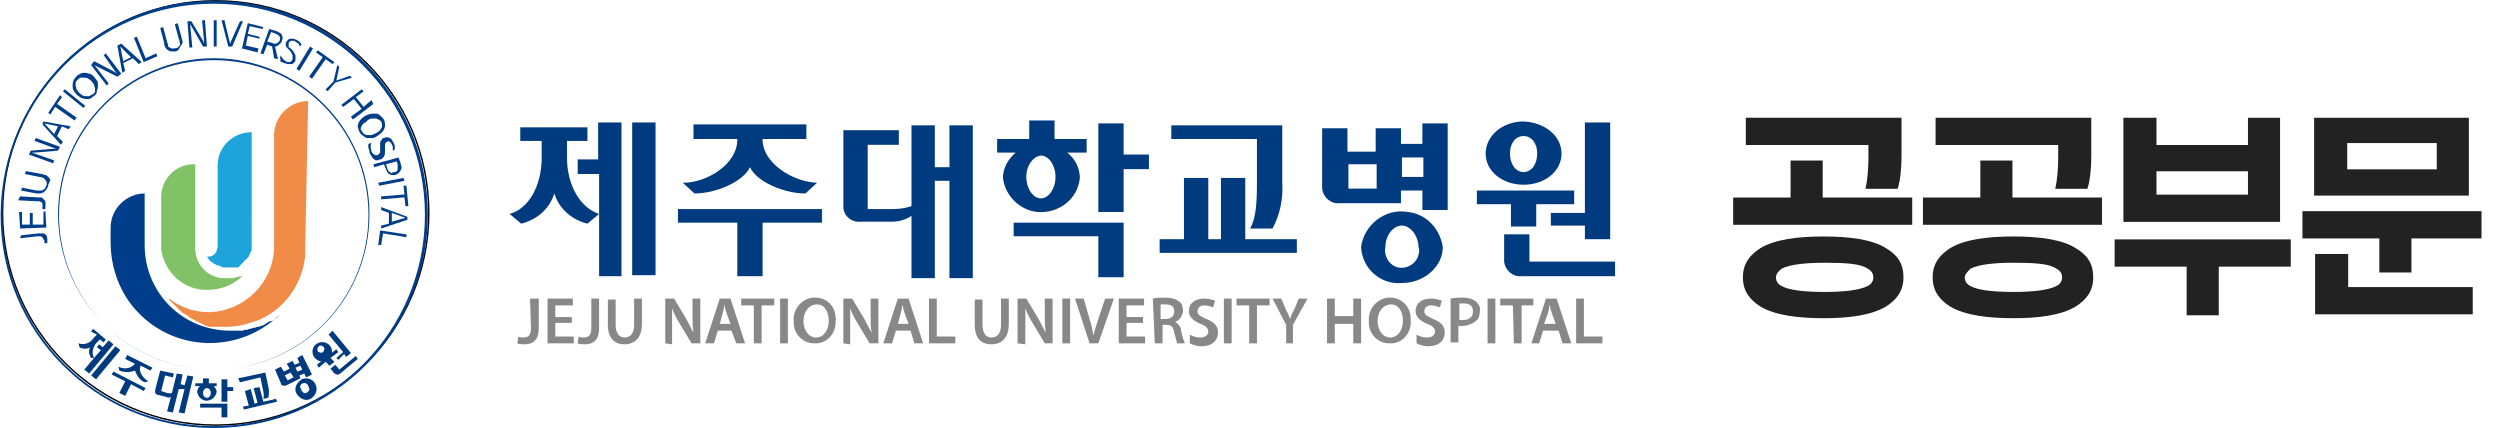 <?xml version="1.0" encoding="utf-8"?>
<!-- Generator: Adobe Illustrator 27.0.1, SVG Export Plug-In . SVG Version: 6.00 Build 0)  -->
<svg version="1.1" id="레이어_1" xmlns="http://www.w3.org/2000/svg" xmlns:xlink="http://www.w3.org/1999/xlink" x="0px"
	 y="0px" viewBox="0 0 256.9 44" style="enable-background:new 0 0 256.9 44;" xml:space="preserve">
<style type="text/css">
	.st0{enable-background:new    ;}
	.st1{fill:#222222;}
	.st2{fill:none;stroke:#000000;stroke-width:0.148;stroke-miterlimit:10;}
	.st3{fill:#003B80;}
	.st4{fill:#888888;}
	.st5{fill:#82C267;}
	.st6{fill:#003D8B;}
	.st7{fill:#F08B48;}
	.st8{fill:#1EA3DA;}
</style>
<g id="logo" transform="translate(-360 -38)">
	<g class="st0">
		<path class="st1" d="M544,58.3v-3.8h3.3v3.8h9.2v2.8h-18.4v-2.8H544z M539.1,66.5c0-1.4,0.7-2.3,1.8-3c1.5-0.9,3.8-1.2,6.5-1.2
			c2.6,0,5,0.3,6.4,1.2c1.2,0.7,1.8,1.6,1.8,3c0,1.4-0.7,2.3-1.8,3c-1.5,0.9-3.8,1.2-6.4,1.2c-2.6,0-5-0.3-6.5-1.2
			C539.8,68.8,539.1,67.9,539.1,66.5z M552,54.2v-1.3h-12.6v-2.8h16V54c0,1.2-0.1,2.5-0.4,3.4h-3.3C551.9,56.5,552,55.3,552,54.2z
			 M542.5,66.5c0,0.4,0.2,0.7,0.6,0.9c0.7,0.4,2.2,0.6,4.4,0.6c2.1,0,3.6-0.2,4.4-0.6c0.4-0.2,0.6-0.5,0.6-0.9
			c0-0.4-0.2-0.7-0.6-0.9c-0.7-0.5-2.2-0.6-4.4-0.6c-2.1,0-3.6,0.2-4.4,0.6C542.7,65.9,542.5,66.2,542.5,66.5z"/>
		<path class="st1" d="M563.5,58.3v-3.8h3.3v3.8h9.2v2.8h-18.4v-2.8H563.5z M558.6,66.5c0-1.4,0.7-2.3,1.8-3
			c1.5-0.9,3.8-1.2,6.5-1.2c2.6,0,5,0.3,6.4,1.2c1.2,0.7,1.8,1.6,1.8,3c0,1.4-0.7,2.3-1.8,3c-1.5,0.9-3.8,1.2-6.4,1.2
			c-2.6,0-5-0.3-6.5-1.2C559.3,68.8,558.6,67.9,558.6,66.5z M571.5,54.2v-1.3h-12.6v-2.8h16V54c0,1.2-0.1,2.5-0.4,3.4h-3.3
			C571.4,56.5,571.5,55.3,571.5,54.2z M561.9,66.5c0,0.4,0.2,0.7,0.6,0.9c0.7,0.4,2.2,0.6,4.4,0.6c2.1,0,3.6-0.2,4.4-0.6
			c0.4-0.2,0.6-0.5,0.6-0.9c0-0.4-0.2-0.7-0.6-0.9c-0.7-0.5-2.2-0.6-4.4-0.6c-2.1,0-3.6,0.2-4.4,0.6
			C562.2,65.9,561.9,66.2,561.9,66.5z"/>
		<path class="st1" d="M584.7,65.4h-7.4v-2.8h18.1v2.8H588v5h-3.3V65.4z M581.6,50.1v2.8h9.4v-2.8h3.3v10.7h-16.1V50.1H581.6z
			 M581.6,58h9.4v-2.4h-9.4V58z"/>
		<path class="st1" d="M604.4,62.5h-7.8v-2.8H615v2.8h-7.2V66h-3.3V62.5z M613.7,50.1v8h-15.9v-8H613.7z M597.9,64.1h3.4v3.4h12.8
			v2.8h-16.2V64.1z M601.2,55.4h9.2v-2.7h-9.2V55.4z"/>
	</g>
	<g id="logo-2" transform="translate(351.364 15.982)">
		<ellipse id="타원_15" class="st2" cx="30.8" cy="43.9" rx="21.9" ry="21.8"/>
		<g id="그룹_146">
			<g id="그룹_145">
				<path id="패스_573" class="st3" d="M72.6,50.4h-2.4V44L69,45c-1.6-0.4-2.9-1.5-3.4-3.1c-0.5,1.6-1.8,2.7-3.4,3.1l-1.2-1
					c1.9-0.5,3.3-2.8,3.3-5.8v-1.7h-2.2v-1.4H69v1.4h-2.1v1.7c0,2.9,1.4,5.2,3.3,5.8v-4.1H68v-1.5h2.1v-3.8h2.4V50.4z M76,34.6v15.7
					h-2.4V34.6H76z"/>
				<path id="패스_574" class="st3" d="M93.1,43.5v1.4H87v5.5h-2.6v-5.5h-6.1v-1.4H93.1z M79.9,34.8h11.6v1.5H87v0.1
					c0,2.3,3,4.3,5.6,4.4l-1.2,1.1c-2.2,0-5-1.2-5.7-2.7c-0.7,1.5-3.5,2.7-5.7,2.7l-1.2-1.1c2.6,0,5.6-2,5.6-4.4v-0.1h-4.5V34.8z"/>
				<path id="패스_575" class="st3" d="M102.3,50.4v-6.2c-0.6,0.4-1.3,0.6-2,0.6h-3.2c-0.9,0.1-1.7-0.5-1.8-1.4c0-0.1,0-0.2,0-0.2
					v-7.8h5.7v1.5h-3.2v6.6h2.6c0.7,0,1.3-0.1,1.9-0.3v-8.3h2.4v4.3h1.5v-4.3h2.4v15.7h-2.4v-10h-1.5v10H102.3z"/>
				<path id="패스_576" class="st3" d="M118.3,37.7c0.8,0.6,1.3,1.6,1.3,2.6c-0.2,2.2-2.2,3.7-4.4,3.5c-1.8-0.2-3.3-1.7-3.5-3.5
					c0-1,0.5-1.9,1.3-2.6h-1.9v-1.4h3.3v-1.9h2.6v1.9h3.3v1.4L118.3,37.7z M121.5,46.3h-8.7v-1.4h11.3v5.6h-2.6V46.3z M114.1,40.2
					c0,1.2,0.7,2.2,1.5,2.2c0.8,0,1.5-1,1.5-2.2c0-1.2-0.7-2.2-1.5-2.2C114.8,38.1,114.1,39,114.1,40.2z M124.1,37.9h2.6v1.5h-2.6
					v4.4h-2.6v-9.1h2.6V37.9z"/>
				<path id="패스_577" class="st3" d="M132.8,40.3v6.3h1.3v-6.3h2.5v6.3h5.3V48h-14.1v-1.4h2.5v-6.3H132.8z M129,34.9h11.4v5.9
					c0.1,1.6-0.2,3.2-1,4.7h-2.3c0.6-1.1,0.7-2.5,0.7-4.9v-4.3H129L129,34.9z"/>
				<path id="패스_578" class="st3" d="M157.4,34.7v8.9h-2.6v-2h-2.2v1.3h-6.3c-0.9,0.1-1.7-0.6-1.8-1.5c0-0.1,0-0.2,0-0.2v-6h2.6
					v2.4h2.9v-2.4h2.6v1.6h2.2v-2.1H157.4z M150.1,41.4v-2.5h-2.9v2.5H150.1z M156.9,47.4c0,2-1.9,3.7-4.2,3.7
					c-2.2,0.2-4.1-1.5-4.2-3.7c0.3-2.3,2.5-4,4.8-3.6C155.2,44,156.6,45.5,156.9,47.4z M151,47.4c-0.2,0.9,0.4,1.9,1.3,2.1
					c0.9,0.2,1.9-0.4,2.1-1.3c0.1-0.3,0.1-0.6,0-0.8c0-1.1-0.8-2.2-1.7-2.2C151.8,45.2,151,46.2,151,47.4z M154.9,38.2h-2.2v2h2.2
					L154.9,38.2z"/>
				<path id="패스_579" class="st3" d="M170.4,41.6V43h-3.9v2.3h-2.6V43h-3.5v-1.4H170.4z M169.1,37.8c0,1.8-1.7,3.2-3.9,3.2
					c-2.2,0-3.9-1.4-3.9-3.2c0-1.8,1.7-3.3,3.9-3.3C167.4,34.6,169.1,36,169.1,37.8L169.1,37.8z M165.8,48.9h8.8v1.5H165
					c-0.9,0.1-1.7-0.6-1.8-1.5c0-0.1,0-0.1,0-0.2v-2.6h2.6V48.9z M163.8,37.8c0,1.1,0.6,1.9,1.4,1.9c0.8,0,1.4-0.8,1.4-1.9
					S166,36,165.2,36C164.4,36,163.8,36.7,163.8,37.8L163.8,37.8z M174.1,34.6v12h-2.6v-1.4h-3.5v-1.3h3.5v-9.3L174.1,34.6z"/>
			</g>
		</g>
		<g id="그룹_147">
			<path id="패스_580" class="st4" d="M63.1,52.7H64v3c0,1.3-0.6,1.7-1.5,1.7c-0.2,0-0.5,0-0.7-0.1l0.1-0.7
				c0.2,0.1,0.3,0.1,0.5,0.1c0.5,0,0.8-0.2,0.8-1L63.1,52.7z"/>
			<path id="패스_581" class="st4" d="M67.4,55.2h-1.7v1.4h1.9v0.7h-2.7v-4.6h2.6v0.7h-1.8v1.2h1.7V55.2z"/>
			<path id="패스_582" class="st4" d="M69.4,52.7h0.8v3c0,1.3-0.6,1.7-1.5,1.7c-0.2,0-0.5,0-0.7-0.1l0.1-0.7
				c0.2,0.1,0.3,0.1,0.5,0.1c0.5,0,0.8-0.2,0.8-1L69.4,52.7z"/>
			<path id="패스_583" class="st4" d="M71.9,52.7v2.7c0,0.9,0.4,1.3,0.9,1.3c0.6,0,1-0.4,1-1.3v-2.7h0.8v2.6
				c0,1.4-0.7,2.1-1.8,2.1c-1,0-1.7-0.6-1.7-2v-2.6H71.9z"/>
			<path id="패스_584" class="st4" d="M77,57.3v-4.6h0.9l1.2,2c0.3,0.5,0.5,1,0.8,1.5h0c-0.1-0.6-0.1-1.2-0.1-1.9v-1.6h0.8v4.6
				h-0.9l-1.2-2c-0.3-0.5-0.6-1-0.8-1.6h0c0,0.6,0,1.2,0,2v1.7L77,57.3z"/>
			<path id="패스_585" class="st4" d="M82.4,56L82,57.3h-0.9l1.5-4.6h1.1l1.5,4.6h-0.9L83.8,56H82.4z M83.7,55.3l-0.4-1.1
				c-0.1-0.3-0.2-0.6-0.2-0.9h0c-0.1,0.3-0.1,0.6-0.2,0.9l-0.3,1.1L83.7,55.3z"/>
			<path id="패스_586" class="st4" d="M86.1,53.4h-1.3v-0.7h3.4v0.7h-1.3v3.9h-0.8V53.4z"/>
			<path id="패스_587" class="st4" d="M89.6,52.7v4.6h-0.8v-4.6H89.6z"/>
			<path id="패스_588" class="st4" d="M94.5,54.9c0.1,1.2-0.7,2.3-1.9,2.4c-0.1,0-0.2,0-0.3,0c-1.2,0-2.1-1-2.1-2.1
				c0-0.1,0-0.1,0-0.2c-0.1-1.2,0.8-2.3,2-2.4c0.1,0,0.1,0,0.2,0c1.2,0,2.1,0.9,2.1,2.1C94.6,54.8,94.6,54.8,94.5,54.9z M91.2,55
				c0,0.9,0.5,1.7,1.3,1.7s1.3-0.8,1.3-1.7c0-0.9-0.4-1.7-1.2-1.7S91.2,54,91.2,55z"/>
			<path id="패스_589" class="st4" d="M95.3,57.3v-4.6h0.9l1.2,2c0.3,0.5,0.5,1,0.8,1.5h0c-0.1-0.6-0.1-1.2-0.1-1.9v-1.6h0.8v4.6
				H98l-1.2-2c-0.3-0.5-0.6-1-0.8-1.6h0c0,0.6,0,1.2,0,2v1.7L95.3,57.3z"/>
			<path id="패스_590" class="st4" d="M100.7,56l-0.4,1.3h-0.9l1.5-4.6h1.1l1.5,4.6h-0.9l-0.4-1.3H100.7z M102,55.3l-0.4-1.1
				c-0.1-0.3-0.2-0.6-0.2-0.9h0c-0.1,0.3-0.1,0.6-0.2,0.9l-0.3,1.1L102,55.3z"/>
			<path id="패스_591" class="st4" d="M104.1,52.7h0.8v3.9h1.9v0.7h-2.7V52.7z"/>
			<path id="패스_592" class="st4" d="M109.6,52.7v2.7c0,0.9,0.4,1.3,0.9,1.3c0.6,0,1-0.4,1-1.3v-2.7h0.8v2.6
				c0,1.4-0.7,2.1-1.8,2.1c-1,0-1.7-0.6-1.7-2v-2.6H109.6z"/>
			<path id="패스_593" class="st4" d="M113.2,57.3v-4.6h0.9l1.2,2c0.3,0.5,0.5,1,0.8,1.5h0c-0.1-0.6-0.1-1.2-0.1-1.9v-1.6h0.8v4.6
				H116l-1.2-2c-0.3-0.5-0.6-1-0.8-1.6h0c0,0.6,0,1.2,0,2v1.7L113.2,57.3z"/>
			<path id="패스_594" class="st4" d="M118.6,52.7v4.6h-0.8v-4.6H118.6z"/>
			<path id="패스_595" class="st4" d="M120.6,57.3l-1.5-4.6h0.9l0.6,2.1c0.2,0.6,0.3,1.1,0.4,1.7h0c0.1-0.5,0.3-1.1,0.5-1.7
				l0.7-2.1h0.9l-1.6,4.6L120.6,57.3z"/>
			<path id="패스_596" class="st4" d="M126.1,55.2h-1.7v1.4h1.9v0.7h-2.7v-4.6h2.6v0.7h-1.8v1.2h1.7L126.1,55.2z"/>
			<path id="패스_597" class="st4" d="M127.1,52.7c0.4-0.1,0.8-0.1,1.3-0.1c0.5,0,1,0.1,1.4,0.4c0.3,0.2,0.4,0.6,0.4,0.9
				c0,0.5-0.3,1-0.8,1.2v0c0.3,0.2,0.6,0.5,0.6,0.9c0.1,0.4,0.2,0.9,0.4,1.3h-0.8c-0.1-0.4-0.2-0.7-0.3-1.1
				c-0.1-0.6-0.3-0.8-0.8-0.8h-0.4v1.9h-0.8L127.1,52.7z M127.9,54.8h0.5c0.6,0,0.9-0.3,0.9-0.8c0-0.5-0.3-0.7-0.9-0.7
				c-0.2,0-0.3,0-0.5,0L127.9,54.8z"/>
			<path id="패스_598" class="st4" d="M130.9,56.4c0.3,0.2,0.7,0.3,1.1,0.3c0.5,0,0.8-0.3,0.8-0.6c0-0.3-0.2-0.6-0.8-0.8
				c-0.7-0.3-1.2-0.7-1.2-1.3c0-0.8,0.6-1.3,1.6-1.3c0.4,0,0.7,0.1,1.1,0.2l-0.2,0.7c-0.3-0.1-0.6-0.2-0.9-0.2
				c-0.5,0-0.7,0.3-0.7,0.6c0,0.4,0.3,0.5,0.9,0.8c0.8,0.3,1.2,0.7,1.2,1.4c0,0.7-0.5,1.4-1.7,1.4c-0.4,0-0.8-0.1-1.2-0.3
				L130.9,56.4z"/>
			<path id="패스_599" class="st4" d="M135.2,52.7v4.6h-0.8v-4.6H135.2z"/>
			<path id="패스_600" class="st4" d="M137,53.4h-1.3v-0.7h3.4v0.7h-1.3v3.9H137V53.4z"/>
			<path id="패스_601" class="st4" d="M140.8,57.3v-1.9l-1.4-2.7h0.9l0.5,1.2c0.2,0.3,0.3,0.6,0.4,0.9h0c0.1-0.3,0.2-0.6,0.4-0.9
				l0.5-1.2h0.9l-1.5,2.7v1.9L140.8,57.3z"/>
			<path id="패스_602" class="st4" d="M145.8,52.7v1.8h1.9v-1.8h0.8v4.6h-0.8v-2h-1.9v2H145v-4.6H145.8z"/>
			<path id="패스_603" class="st4" d="M153.6,54.9c0.1,1.2-0.7,2.3-1.9,2.4c-0.1,0-0.2,0-0.3,0c-1.2,0-2.1-1-2.1-2.1
				c0-0.1,0-0.1,0-0.2c-0.1-1.2,0.8-2.3,2-2.4c0.1,0,0.1,0,0.2,0c1.2,0,2.1,1,2.1,2.1C153.6,54.8,153.6,54.8,153.6,54.9z M150.2,55
				c0,0.9,0.5,1.7,1.3,1.7s1.3-0.8,1.3-1.7c0-0.9-0.4-1.7-1.2-1.7S150.2,54,150.2,55z"/>
			<path id="패스_604" class="st4" d="M154.2,56.4c0.3,0.2,0.7,0.3,1.1,0.3c0.5,0,0.8-0.3,0.8-0.6c0-0.3-0.2-0.6-0.8-0.8
				c-0.7-0.3-1.2-0.7-1.2-1.3c0-0.8,0.6-1.3,1.6-1.3c0.4,0,0.7,0.1,1.1,0.2l-0.2,0.7c-0.3-0.1-0.6-0.2-0.9-0.2
				c-0.5,0-0.7,0.3-0.7,0.6c0,0.4,0.3,0.5,0.9,0.8c0.8,0.3,1.2,0.7,1.2,1.4c0,0.7-0.5,1.4-1.7,1.4c-0.4,0-0.8-0.1-1.2-0.3
				L154.2,56.4z"/>
			<path id="패스_605" class="st4" d="M157.7,52.7c0.4-0.1,0.8-0.1,1.3-0.1c0.5,0,0.9,0.1,1.3,0.4c0.3,0.3,0.5,0.6,0.4,1
				c0,0.4-0.1,0.8-0.4,1c-0.5,0.4-1.2,0.6-1.8,0.5v1.7h-0.8L157.7,52.7z M158.6,54.9c0.1,0,0.3,0,0.4,0c0.6,0,1-0.3,1-0.9
				c0-0.5-0.3-0.8-0.9-0.8c-0.2,0-0.3,0-0.5,0L158.6,54.9z"/>
			<path id="패스_606" class="st4" d="M162.3,52.7v4.6h-0.8v-4.6H162.3z"/>
			<path id="패스_607" class="st4" d="M164.1,53.4h-1.3v-0.7h3.4v0.7H165v3.9h-0.8L164.1,53.4z"/>
			<path id="패스_608" class="st4" d="M167.2,56l-0.4,1.3H166l1.5-4.6h1.1l1.5,4.6h-0.9l-0.4-1.3H167.2z M168.5,55.3l-0.4-1.1
				c-0.1-0.3-0.2-0.6-0.2-0.9h0c-0.1,0.3-0.1,0.6-0.2,0.9l-0.4,1.1L168.5,55.3z"/>
			<path id="패스_609" class="st4" d="M170.6,52.7h0.8v3.9h1.9v0.7h-2.7V52.7z"/>
		</g>
		<g id="그룹_148">
			<path id="패스_610" class="st5" d="M30,51.8L30,51.8c1.2,0,2.4-0.4,3.3-1.2c0.1-0.1,0.2-0.2,0.3-0.3c-0.1,0-0.1,0.1-0.2,0.1
				l-0.1,0c-0.1,0-0.2,0.1-0.3,0.1h0c-0.1,0-0.2,0-0.3,0.1l-0.1,0c-0.1,0-0.2,0-0.3,0h-0.1c-0.1,0-0.2,0-0.3,0h0
				c-1.7,0.1-3.1-1.2-3.2-2.9v-8.8l0,0c-1.8-0.1-3.4,1.3-3.5,3.2v5.6C25.6,50.1,27.6,51.9,30,51.8"/>
			<path id="패스_611" class="st6" d="M36.9,54.8c-0.1,0.1-0.2,0.1-0.3,0.2l-0.1,0c-0.1,0-0.2,0.1-0.3,0.1l-0.1,0.1
				c-0.1,0-0.1,0.1-0.2,0.1l-0.1,0.1c-0.1,0-0.2,0.1-0.2,0.1l-0.1,0c-0.1,0-0.2,0.1-0.3,0.1l-0.1,0c-0.1,0-0.2,0.1-0.3,0.1l-0.1,0
				c-0.1,0-0.2,0-0.2,0.1l-0.1,0c-0.1,0-0.2,0-0.3,0.1l-0.1,0c-0.1,0-0.3,0-0.4,0.1l-0.1,0c-0.1,0-0.2,0-0.3,0l-0.1,0
				c-0.1,0-0.2,0-0.3,0l-0.1,0c-0.1,0-0.3,0-0.4,0h0c-4.9,0-8.8-3.9-8.8-8.8c0,0,0,0,0,0v-5.3c-1.9,0-3.5,1.6-3.5,3.5c0,0,0,0,0,0
				v1.5c0,2.7,1,5.4,2.9,7.3c3.8,3.9,10,4.1,14.1,0.5c0.1-0.1,0.2-0.2,0.4-0.3C37.1,54.6,37.1,54.7,36.9,54.8L36.9,54.8"/>
			<path id="패스_612" class="st7" d="M40.3,32.4c-1.9,0-3.5,1.6-3.5,3.5c0,0,0,0,0,0v11.4c0,3.7-3,6.7-6.7,6.8
				c-1.5,0-2.9-0.5-4.1-1.4l0,0.1c0,0.1,0.1,0.1,0.2,0.2c0,0,0.1,0.1,0.1,0.1s0.1,0.1,0.2,0.2s0.1,0.1,0.1,0.1s0.1,0.1,0.2,0.2
				c0,0,0.1,0.1,0.1,0.1c0.1,0.1,0.1,0.1,0.2,0.2c0,0,0.1,0.1,0.1,0.1c0.1,0.1,0.2,0.2,0.3,0.2l0,0c0.1,0.1,0.2,0.1,0.3,0.2
				c0,0,0.1,0,0.1,0.1c0.1,0,0.2,0.1,0.2,0.1c0,0,0.1,0.1,0.1,0.1c0.1,0,0.1,0.1,0.2,0.1c0.1,0,0.1,0,0.2,0.1c0.1,0,0.1,0.1,0.2,0.1
				l0.2,0.1c0.1,0,0.1,0.1,0.2,0.1l0.2,0.1c0.1,0,0.1,0,0.2,0.1l0.2,0.1c0.1,0,0.2,0,0.2,0.1c0.1,0,0.1,0,0.2,0c0.1,0,0.2,0,0.2,0
				c0.1,0,0.1,0,0.2,0c0.1,0,0.2,0,0.3,0c0.1,0,0.1,0,0.2,0c0.1,0,0.2,0,0.3,0c0,0,0.1,0,0.1,0c0.1,0,0.3,0,0.4,0h0c1,0,2-0.2,3-0.6
				l0.1,0h0c2.8-1.1,4.7-3.7,5-6.7c0-0.1,0-0.3,0-0.4c0-0.2,0-0.3,0-0.5L40.3,32.4z"/>
			<path id="패스_613" class="st8" d="M30,48.5c0,0.1,0.1,0.1,0.1,0.2l0,0c0,0,0.1,0.1,0.1,0.1l0,0c0,0,0.1,0.1,0.1,0.1l0,0
				c0,0,0.1,0.1,0.2,0.1l0,0c0,0,0.1,0.1,0.1,0.1l0,0c0.1,0,0.1,0.1,0.2,0.1l0,0c0.1,0,0.1,0.1,0.2,0.1l0.1,0c0.1,0,0.1,0,0.2,0.1
				l0,0c0.1,0,0.1,0,0.2,0.1l0.1,0c0.1,0,0.1,0,0.2,0l0.1,0c0.1,0,0.1,0,0.2,0h0c0.1,0,0.2,0,0.2,0c0,0,0.1,0,0.1,0
				c0.1,0,0.1,0,0.2,0c0,0,0.1,0,0.1,0s0.1,0,0.1,0s0.1,0,0.1,0s0.1,0,0.1,0s0.1,0,0.1,0s0.1,0,0.1-0.1s0.1,0,0.1-0.1s0.1,0,0.1-0.1
				s0.1,0,0.1-0.1s0.1,0,0.1-0.1s0.1,0,0.1-0.1s0.1-0.1,0.1-0.1s0,0,0.1-0.1s0.1-0.1,0.1-0.1s0,0,0.1-0.1s0.1-0.1,0.1-0.1
				s0-0.1,0-0.1s0.1-0.1,0.1-0.1c0,0,0-0.1,0-0.1c0,0,0-0.1,0.1-0.1c0,0,0-0.1,0-0.1c0,0,0-0.1,0.1-0.1c0,0,0-0.1,0-0.1
				c0,0,0-0.1,0-0.1c0,0,0-0.1,0-0.1c0,0,0-0.1,0-0.1s0-0.1,0-0.1c0,0,0-0.1,0-0.2V35.6l0,0c-1.9,0-3.5,1.5-3.5,3.4v8.3
				c0,0.2-0.1,0.5-0.2,0.7c-0.2,0.3-0.5,0.4-0.9,0.4c0,0-0.1,0-0.1,0C29.9,48.4,30,48.5,30,48.5L30,48.5"/>
		</g>
		<g id="그룹_149">
			<path id="패스_614" class="st3" d="M17.8,60.4L17.3,60l1-1.2H18c-0.2-0.3-0.3-0.8-0.1-1.1c-0.3,0.2-0.8,0.2-1.1,0l-0.1-0.4
				c0.6,0.2,1.2,0,1.6-0.6l0.3-0.3L18,56.1l0.2-0.3l1.3,1.1l-0.2,0.3l-0.4-0.3l-0.3,0.3c-0.4,0.4-0.6,1.1-0.3,1.6l0.7-0.8l-0.4-0.3
				l0.2-0.3l0.4,0.3l0.6-0.7l0.5,0.4L17.8,60.4z M21,58l-2.5,3L18,60.6l2.5-3L21,58z"/>
			<path id="패스_615" class="st3" d="M23.6,61.9l-0.2,0.3l-1.3-0.7l-0.6,1.2l-0.6-0.3l0.6-1.2l-1.4-0.7l0.2-0.3L23.6,61.9z
				 M21.7,58.5l2.6,1.3l-0.2,0.3l-1-0.5l0,0c-0.3,0.5,0.2,1.3,0.8,1.6l-0.4,0.1c-0.5-0.2-0.8-0.7-1-1.2c-0.5,0.2-1.1,0.2-1.6,0
				l-0.1-0.4c0.6,0.3,1.3,0.2,1.7-0.3l0,0l-1-0.5L21.7,58.5z"/>
			<path id="패스_616" class="st3" d="M25.8,64.3l0.4-1.5c-0.2,0.1-0.3,0.1-0.5,0l-0.8-0.2c-0.2,0-0.4-0.2-0.3-0.5c0,0,0,0,0-0.1
				l0.5-1.9l1.4,0.3l-0.1,0.4l-0.8-0.2l-0.4,1.6l0.6,0.2c0.2,0,0.3,0.1,0.5,0l0.5-2l0.6,0.1l-0.2,1l0.4,0.1l0.3-1l0.6,0.1l-0.9,3.8
				l-0.6-0.1l0.6-2.4L27,62l-0.6,2.4L25.8,64.3z"/>
			<path id="패스_617" class="st3" d="M30.6,61.7c0.2,0.2,0.3,0.4,0.3,0.6c-0.1,0.5-0.5,0.9-1.1,0.9c-0.5-0.1-0.8-0.4-0.9-0.9
				c0-0.2,0.1-0.5,0.3-0.6h-0.5v-0.3l0.8,0v-0.5h0.6v0.5l0.8,0v0.3L30.6,61.7z M31.4,63.9l-2.2,0v-0.4l2.8,0l0,1.4h-0.6L31.4,63.9z
				 M29.5,62.4c0,0.3,0.2,0.5,0.4,0.5s0.4-0.2,0.4-0.5s-0.2-0.5-0.4-0.5S29.5,62.1,29.5,62.4L29.5,62.4z M32,61.8h0.6v0.4H32l0,1.1
				h-0.6l0-2.3H32L32,61.8z"/>
			<path id="패스_618" class="st3" d="M33.1,60.9l2.8-0.6l0.3,1.4c0.1,0.4,0.1,0.8,0,1.2L35.7,63c0.1-0.4,0-0.8-0.1-1.2l-0.2-1
				l-2.1,0.5L33.1,60.9z M34.4,62l0.4,1.5l0.3-0.1l-0.4-1.5l0.6-0.1l0.4,1.5l1.3-0.3l0.1,0.3l-3.4,0.8l-0.1-0.3l0.6-0.1l-0.4-1.5
				L34.4,62z"/>
			<path id="패스_619" class="st3" d="M39.7,58.5l1,2l-0.6,0.3l-0.2-0.4l-0.5,0.2l0.1,0.3l-1.4,0.7c-0.2,0.1-0.4,0.1-0.6-0.1
				c0,0,0,0,0-0.1L36.9,60l0.6-0.3l0.3,0.5l0.6-0.3l-0.3-0.5l0.6-0.3l0.2,0.4l0.5-0.2l-0.2-0.5L39.7,58.5z M38.8,60.8l-0.3-0.5
				l-0.6,0.3l0.3,0.5L38.8,60.8z M41,61.4c0.3,0.5,0.2,1.1-0.3,1.5s-1.1,0.2-1.5-0.3s-0.2-1.1,0.3-1.5c0,0,0.1-0.1,0.1-0.1
				C40.1,60.8,40.7,60.9,41,61.4C41,61.4,41,61.4,41,61.4L41,61.4z M39.5,59.6L39,59.8l0.2,0.4l0.5-0.2L39.5,59.6z M39.6,62.1
				c0.1,0.2,0.3,0.4,0.5,0.3s0.4-0.3,0.3-0.5c0-0.1,0-0.1-0.1-0.2c0-0.2-0.3-0.4-0.5-0.3c-0.2,0-0.4,0.3-0.3,0.5
				C39.6,61.9,39.6,62,39.6,62.1z"/>
			<path id="패스_620" class="st3" d="M42.4,57.4c0.4,0.3,0.5,1,0.1,1.4s-1,0.5-1.4,0.1c-0.4-0.3-0.5-1-0.1-1.4
				c0,0,0.1-0.1,0.1-0.1C41.5,57.1,42,57.1,42.4,57.4z M41.4,58.2c0.2,0.1,0.4,0.1,0.5-0.1c0.1-0.2,0.1-0.4-0.1-0.5
				c-0.1-0.1-0.3-0.1-0.4,0C41.2,57.8,41.2,58.1,41.4,58.2L41.4,58.2z M43.2,57.9l0.2,0.3l-0.8,0.6l0.4,0.4l-0.5,0.4l-0.4-0.4
				l-0.7,0.6l-0.2-0.3L43.2,57.9z M42.8,56l1.9,2.3l-0.5,0.4L44,58.4L43.4,59l-0.2-0.2l0.7-0.6l-1.5-1.8L42.8,56z M43.5,60l1.7-1.4
				l0.2,0.3l-1.8,1.5c-0.2,0.2-0.4,0.1-0.6,0c0,0,0,0,0,0l-0.4-0.5l0.5-0.4L43.5,60z"/>
		</g>
		<path id="패스_621" class="st6" d="M30.6,60c-8.8,0-16-7.2-16-16s7.2-16,16-16c8.8,0,16,7.2,16,16C46.6,52.9,39.5,60,30.6,60z
			 M30.6,28.2c-8.8,0-15.9,7.1-15.9,15.9c0,8.8,7.1,15.9,15.9,15.9c8.8,0,15.9-7.1,15.9-15.9C46.5,35.3,39.4,28.2,30.6,28.2z"/>
		<path id="패스_622" class="st6" d="M30.6,66c-12.1,0-22-9.9-21.9-22s9.9-22,22-21.9c12.1,0,21.9,9.8,21.9,22
			C52.6,56.2,42.8,66,30.6,66z M30.6,22.4c-12,0-21.7,9.7-21.7,21.7s9.7,21.7,21.7,21.7c12,0,21.7-9.7,21.7-21.7
			C52.3,32.1,42.6,22.4,30.6,22.4L30.6,22.4z"/>
		<g id="그룹_150">
			<path id="패스_623" class="st6" d="M10.8,46.2l1.8-0.2c0.1,0,0.2,0,0.3,0c0.1,0,0.2,0,0.2,0c0.3,0.1,0.4,0.3,0.4,0.6
				c0,0.1,0,0.1,0,0.2c0,0.1,0,0.1,0,0.2l-0.3,0c0,0,0-0.1,0-0.1c0,0,0-0.1,0-0.1c0-0.1,0-0.1-0.1-0.2c0-0.1-0.1-0.1-0.1-0.2
				c-0.1,0-0.1-0.1-0.2-0.1c-0.1,0-0.2,0-0.3,0l-1.8,0.2L10.8,46.2z"/>
			<path id="패스_624" class="st6" d="M13.3,43.7l0.1,1.7l-2.7,0.1l-0.1-1.7l0.3,0l0,1.3l0.8,0l0-1.2l0.3,0l0,1.2l1.1,0l0-1.3
				L13.3,43.7z"/>
			<path id="패스_625" class="st6" d="M10.7,42.2l1.8,0.1c0.1,0,0.2,0,0.3,0c0.1,0,0.2,0,0.2,0.1c0.2,0.1,0.4,0.4,0.3,0.7
				c0,0.1,0,0.1,0,0.2c0,0.1,0,0.1,0,0.2l-0.3,0c0,0,0-0.1,0-0.1c0-0.1,0-0.2,0-0.4c0-0.1,0-0.1-0.1-0.2c-0.1,0-0.1-0.1-0.2-0.1
				c-0.1,0-0.2,0-0.3,0l-1.9-0.1L10.7,42.2z"/>
			<path id="패스_626" class="st6" d="M13.6,41L13.6,41c0,0.2-0.1,0.3-0.2,0.5c-0.1,0.1-0.2,0.2-0.3,0.3c-0.1,0-0.2,0.1-0.3,0.1
				c-0.1,0-0.3,0-0.4,0l-1.6-0.3l0.1-0.3l1.5,0.3c0.1,0,0.3,0,0.4,0c0.1,0,0.2,0,0.3-0.1c0.1,0,0.1-0.1,0.2-0.2
				c0.1-0.2,0.2-0.4,0.1-0.6c0-0.1-0.1-0.2-0.1-0.2c-0.1-0.1-0.1-0.1-0.2-0.2c-0.1,0-0.2-0.1-0.4-0.1l-1.5-0.3l0.1-0.3l1.6,0.3
				c0.1,0,0.3,0.1,0.4,0.1c0.1,0,0.2,0.1,0.3,0.2c0.1,0.1,0.2,0.2,0.2,0.4C13.7,40.7,13.7,40.8,13.6,41z"/>
			<path id="패스_627" class="st6" d="M11.8,37.5l2.3-0.2l0.3,0l-0.3-0.1l-1.9-0.7l0.1-0.3l2.5,0.9l-0.2,0.4l-2.4,0.2l-0.3,0
				l0.3,0.1l2,0.7l-0.1,0.3l-2.5-0.9L11.8,37.5z"/>
			<path id="패스_628" class="st6" d="M13.1,34.5l2.8,0.5l-0.2,0.3L15,35l-0.5,1l0.6,0.6l-0.2,0.3l-1.9-2.1L13.1,34.5z M13.2,34.7
				L13.2,34.7l1,1.1l0.4-0.8L13.2,34.7z"/>
			<path id="패스_629" class="st6" d="M16.5,34.1l-0.2,0.3l-2-1.4l-0.5,0.8l-0.2-0.2l1.2-1.8L15,32l-0.5,0.7L16.5,34.1z"/>
			<path id="패스_630" class="st6" d="M15.3,31.2l2.1,1.7l-0.2,0.2l-2.1-1.7L15.3,31.2z"/>
			<path id="패스_631" class="st6" d="M18.4,31.8c-0.1,0.1-0.3,0.2-0.4,0.3c-0.1,0.1-0.3,0.1-0.5,0.1c-0.2,0-0.3-0.1-0.5-0.1
				c-0.3-0.2-0.6-0.4-0.8-0.8c-0.1-0.1-0.1-0.3-0.1-0.5c0-0.2,0-0.3,0.1-0.5c0.1-0.3,0.4-0.6,0.7-0.7c0.1-0.1,0.3-0.1,0.5-0.1
				c0.2,0,0.3,0.1,0.5,0.1c0.2,0.1,0.3,0.2,0.4,0.3c0.1,0.1,0.2,0.3,0.3,0.4c0.1,0.1,0.1,0.3,0.1,0.5c0,0.2,0,0.3-0.1,0.5
				C18.6,31.6,18.5,31.7,18.4,31.8z M18.2,31.7c0.1-0.1,0.2-0.2,0.2-0.3c0-0.1,0-0.2,0-0.3c0-0.1-0.1-0.2-0.1-0.4
				c-0.2-0.3-0.4-0.5-0.6-0.6c-0.1-0.1-0.2-0.1-0.4-0.1c-0.1,0-0.2,0-0.4,0c-0.2,0.1-0.4,0.3-0.5,0.5c0,0.1,0,0.2,0,0.3
				c0,0.1,0.1,0.2,0.1,0.4c0.2,0.3,0.4,0.5,0.6,0.6c0.1,0.1,0.2,0.1,0.4,0.1c0.1,0,0.2,0,0.3,0C18,31.8,18.1,31.7,18.2,31.7
				L18.2,31.7z"/>
			<path id="패스_632" class="st6" d="M18.3,28.3l2.1,1.1l0.3,0.2l-0.2-0.2l-1.2-1.7l0.2-0.2l1.6,2.1l-0.4,0.3l-2.2-1.1l-0.2-0.1
				l0.2,0.2l1.3,1.7l-0.2,0.2l-1.6-2.1L18.3,28.3z"/>
			<path id="패스_633" class="st6" d="M21.1,26.5l2.1,1.9l-0.3,0.2L22.3,28l-1,0.5l0.2,0.8l-0.3,0.2l-0.5-2.8L21.1,26.5z M21,26.8
				L21,26.8l0.3,1.5l0.8-0.4L21,26.8z"/>
			<path id="패스_634" class="st6" d="M24.7,27.5l0.1,0.3l-1.4,0.6l-1-2.5l0.3-0.1l0.9,2.2L24.7,27.5z"/>
			<path id="패스_635" class="st6" d="M26.7,27.3L26.7,27.3c-0.2,0-0.3,0-0.5,0c-0.1,0-0.3-0.1-0.4-0.2c-0.1-0.1-0.2-0.2-0.2-0.3
				c-0.1-0.1-0.1-0.3-0.1-0.4l-0.4-1.5l0.3-0.1l0.4,1.5c0,0.1,0.1,0.2,0.1,0.4c0,0.1,0.1,0.2,0.2,0.2c0.1,0.1,0.2,0.1,0.2,0.1
				c0.2,0,0.4,0,0.6-0.1c0.1-0.1,0.1-0.1,0.2-0.2c0-0.1,0.1-0.2,0-0.3c0-0.1,0-0.3-0.1-0.4l-0.4-1.5l0.3-0.1l0.4,1.5
				c0,0.1,0.1,0.3,0.1,0.4c0,0.1,0,0.2-0.1,0.3c-0.1,0.1-0.1,0.2-0.2,0.3C27,27.2,26.9,27.2,26.7,27.3z"/>
			<path id="패스_636" class="st6" d="M28.3,24.2l1.2,2l0.1,0.3l0-0.3l-0.2-2.1l0.3,0l0.2,2.7l-0.4,0l-1.2-2.1l-0.1-0.2l0,0.3
				l0.2,2.1l-0.3,0l-0.2-2.7L28.3,24.2z"/>
			<path id="패스_637" class="st6" d="M30.9,24.1l0,2.7h-0.3l0-2.7H30.9z"/>
			<path id="패스_638" class="st6" d="M31.7,24.1l0.5,2.1l0.1,0.3l0.1-0.3l0.9-2l0.3,0l-1.1,2.6l-0.4,0l-0.7-2.7L31.7,24.1z"/>
			<path id="패스_639" class="st6" d="M35.1,27.4L33.5,27l0.6-2.6l1.6,0.4L35.6,25l-1.3-0.3l-0.2,0.8l1.2,0.3L35.3,26l-1.2-0.3
				l-0.2,1l1.3,0.3L35.1,27.4z"/>
			<path id="패스_640" class="st6" d="M36.9,26.8l0.3,1.3l-0.4-0.1l-0.2-1.2l-0.5-0.2l-0.4,1l-0.3-0.1l0.9-2.5l0.7,0.2
				c0.2,0.1,0.5,0.2,0.6,0.4c0.1,0.2,0.1,0.4,0,0.6c0,0.2-0.2,0.3-0.3,0.4C37.2,26.7,37.1,26.8,36.9,26.8z M37.4,26.1
				c0-0.1,0-0.2,0-0.2c0-0.1,0-0.1-0.1-0.2c0-0.1-0.1-0.1-0.1-0.1c-0.1,0-0.1-0.1-0.2-0.1l-0.5-0.2l-0.4,1l0.4,0.1
				c0.1,0,0.2,0.1,0.3,0.1c0.1,0,0.2,0,0.2,0c0.1,0,0.1-0.1,0.2-0.1C37.3,26.3,37.4,26.2,37.4,26.1z"/>
			<path id="패스_641" class="st6" d="M37.4,28l0.1-0.3c0,0,0,0,0,0s0,0,0,0c0.1,0.3,0.3,0.5,0.5,0.6c0.1,0.1,0.3,0.1,0.4,0.1
				c0.1,0,0.2-0.1,0.3-0.3c0,0,0-0.1,0-0.2c0-0.1,0-0.1,0-0.2c0-0.1-0.1-0.1-0.1-0.2c0-0.1-0.1-0.1-0.1-0.2l-0.2-0.2
				c-0.1-0.1-0.1-0.1-0.2-0.2c0-0.1-0.1-0.1-0.1-0.2c0-0.1,0-0.2,0-0.2c0-0.1,0-0.2,0.1-0.2c0.1-0.2,0.2-0.3,0.4-0.3
				c0.1,0,0.2,0,0.3,0c0.1,0,0.2,0.1,0.3,0.1c0.1,0.1,0.2,0.1,0.3,0.2c0.1,0.1,0.2,0.2,0.2,0.3l-0.1,0.2c0,0,0,0,0,0s0,0,0,0
				c-0.1-0.1-0.1-0.2-0.2-0.3c-0.1-0.1-0.2-0.1-0.3-0.2c-0.1-0.1-0.3-0.1-0.4-0.1c-0.1,0-0.2,0.1-0.3,0.2c0,0,0,0.1,0,0.2
				c0,0.1,0,0.1,0,0.2c0,0.1,0,0.1,0.1,0.1c0,0,0.1,0.1,0.1,0.1l0.2,0.2c0.1,0.1,0.2,0.3,0.3,0.5c0,0.2,0,0.3,0,0.5
				c0,0.1-0.1,0.2-0.2,0.3c-0.1,0.1-0.2,0.1-0.3,0.1c-0.1,0-0.2,0-0.3,0c-0.1,0-0.2-0.1-0.4-0.1c-0.1-0.1-0.2-0.1-0.4-0.2
				C37.5,28.2,37.5,28.1,37.4,28z"/>
			<path id="패스_642" class="st6" d="M40.8,27l-1.4,2.3l-0.3-0.2l1.4-2.3L40.8,27z"/>
			<path id="패스_643" class="st6" d="M40.7,30.1l-0.3-0.2l1.4-2l-0.7-0.5l0.2-0.2l1.7,1.2l-0.2,0.2l-0.7-0.5L40.7,30.1z"/>
			<path id="패스_644" class="st6" d="M44.6,29.8l0.2,0.2l-1.7,0.5l-0.8,0.9l-0.2-0.2l0.8-0.8l0.4-1.7l0.2,0.2l-0.3,1.4h0
				L44.6,29.8z"/>
			<path id="패스_645" class="st6" d="M47,32.7l-2.1,1.6L44.7,34l1.1-0.8l-0.8-1L43.9,33l-0.2-0.2l2.1-1.6l0.2,0.2L45.2,32l0.8,1
				l0.8-0.7L47,32.7z"/>
			<path id="패스_646" class="st6" d="M45.6,35.6c-0.1-0.1-0.1-0.3-0.2-0.5c0-0.2,0-0.3,0.1-0.5c0.1-0.2,0.2-0.3,0.3-0.4
				c0.3-0.3,0.6-0.4,1-0.5c0.2,0,0.3,0,0.5,0c0.2,0,0.3,0.1,0.4,0.2c0.3,0.2,0.5,0.5,0.5,0.9c0,0.2,0,0.3-0.1,0.5
				c-0.1,0.2-0.2,0.3-0.3,0.4c-0.1,0.1-0.3,0.2-0.4,0.3c-0.2,0.1-0.3,0.2-0.5,0.2c-0.2,0-0.3,0-0.5,0c-0.2,0-0.3-0.1-0.4-0.2
				C45.8,35.9,45.7,35.8,45.6,35.6z M45.8,35.5c0.1,0.1,0.1,0.2,0.3,0.3c0.1,0.1,0.2,0.1,0.3,0.1c0.1,0,0.3,0,0.4,0
				c0.3-0.1,0.5-0.2,0.8-0.4c0.1-0.1,0.2-0.2,0.2-0.3c0.1-0.1,0.1-0.2,0.1-0.3c0-0.3-0.1-0.5-0.4-0.6c-0.1-0.1-0.2-0.1-0.3-0.1
				c-0.1,0-0.3,0-0.4,0c-0.1,0-0.3,0.1-0.4,0.2c-0.1,0.1-0.2,0.2-0.4,0.3c-0.1,0.1-0.2,0.2-0.2,0.3c-0.1,0.1-0.1,0.2-0.1,0.3
				C45.7,35.3,45.8,35.4,45.8,35.5z"/>
			<path id="패스_647" class="st6" d="M46.5,36.8l0.3-0.1c0,0,0,0,0,0s0,0,0,0c-0.1,0.2-0.1,0.5,0,0.8c0,0.1,0.1,0.3,0.3,0.4
				c0.1,0.1,0.3,0.1,0.4,0c0.1,0,0.1-0.1,0.1-0.1c0,0,0.1-0.1,0.1-0.1c0-0.1,0-0.1,0-0.2c0-0.1,0-0.1,0-0.2l0-0.3c0-0.1,0-0.2,0-0.3
				c0-0.1,0-0.2,0.1-0.2c0-0.1,0.1-0.1,0.1-0.2c0.1-0.1,0.1-0.1,0.2-0.1c0.2-0.1,0.4-0.1,0.6,0c0.1,0.1,0.2,0.1,0.2,0.2
				c0.1,0.1,0.1,0.2,0.2,0.3c0,0.1,0.1,0.2,0.1,0.3c0,0.1,0,0.2,0,0.4L49,37.5c0,0,0,0,0,0s0,0,0,0c0-0.1,0-0.2,0-0.3
				c0-0.1,0-0.2-0.1-0.3c0-0.1-0.1-0.2-0.2-0.3c-0.1-0.1-0.2-0.1-0.3,0c-0.1,0-0.1,0-0.1,0.1c0,0-0.1,0.1-0.1,0.1c0,0.1,0,0.1,0,0.2
				c0,0.1,0,0.1,0,0.2l0,0.3c0,0.2,0,0.4-0.1,0.6c-0.1,0.1-0.2,0.3-0.4,0.3c-0.1,0-0.2,0.1-0.3,0.1c-0.1,0-0.2,0-0.3-0.1
				c-0.1-0.1-0.2-0.1-0.2-0.2c-0.1-0.1-0.1-0.2-0.2-0.3c-0.1-0.1-0.1-0.3-0.1-0.4C46.4,37.1,46.5,36.9,46.5,36.8z"/>
			<path id="패스_648" class="st6" d="M49.3,40c-0.1,0-0.3,0-0.4,0c-0.1,0-0.2-0.1-0.3-0.1c-0.1-0.1-0.2-0.2-0.2-0.3
				c-0.1-0.1-0.1-0.3-0.2-0.4l-0.1-0.3l-1,0.3l-0.1-0.3l2.6-0.7l0.2,0.6c0,0.1,0.1,0.3,0.1,0.4c0,0.1,0,0.2-0.1,0.3
				c0,0.1-0.1,0.2-0.2,0.3C49.5,39.9,49.4,39.9,49.3,40z M49.2,39.7c0.1,0,0.2-0.1,0.2-0.1c0.1-0.1,0.1-0.1,0.1-0.2
				c0-0.1,0-0.2,0-0.2c0-0.1,0-0.2,0-0.3l-0.1-0.3l-1.1,0.3l0.1,0.3c0,0.1,0.1,0.2,0.1,0.3c0,0.1,0.1,0.1,0.2,0.2
				c0.1,0.1,0.1,0.1,0.2,0.1C49,39.7,49.1,39.7,49.2,39.7L49.2,39.7z"/>
			<path id="패스_649" class="st6" d="M50.2,40.6l-2.6,0.5l-0.1-0.3l2.6-0.5L50.2,40.6z"/>
			<path id="패스_650" class="st6" d="M47.8,42.5l0-0.3l2.4-0.2l-0.1-0.9l0.3,0l0.2,2.1l-0.3,0l-0.1-0.9L47.8,42.5z"/>
			<path id="패스_651" class="st6" d="M50.5,44.6l-2.7,0.9l0-0.3l0.8-0.2l0-1.1l-0.8-0.3l0-0.3l2.7,1L50.5,44.6z M50.3,44.4
				L50.3,44.4l-1.4-0.5l0,0.9L50.3,44.4z"/>
			<path id="패스_652" class="st6" d="M47.8,47.2l-0.3,0l0.2-1.5l2.7,0.4l0,0.3L48,46L47.8,47.2z"/>
		</g>
	</g>
</g>
</svg>
